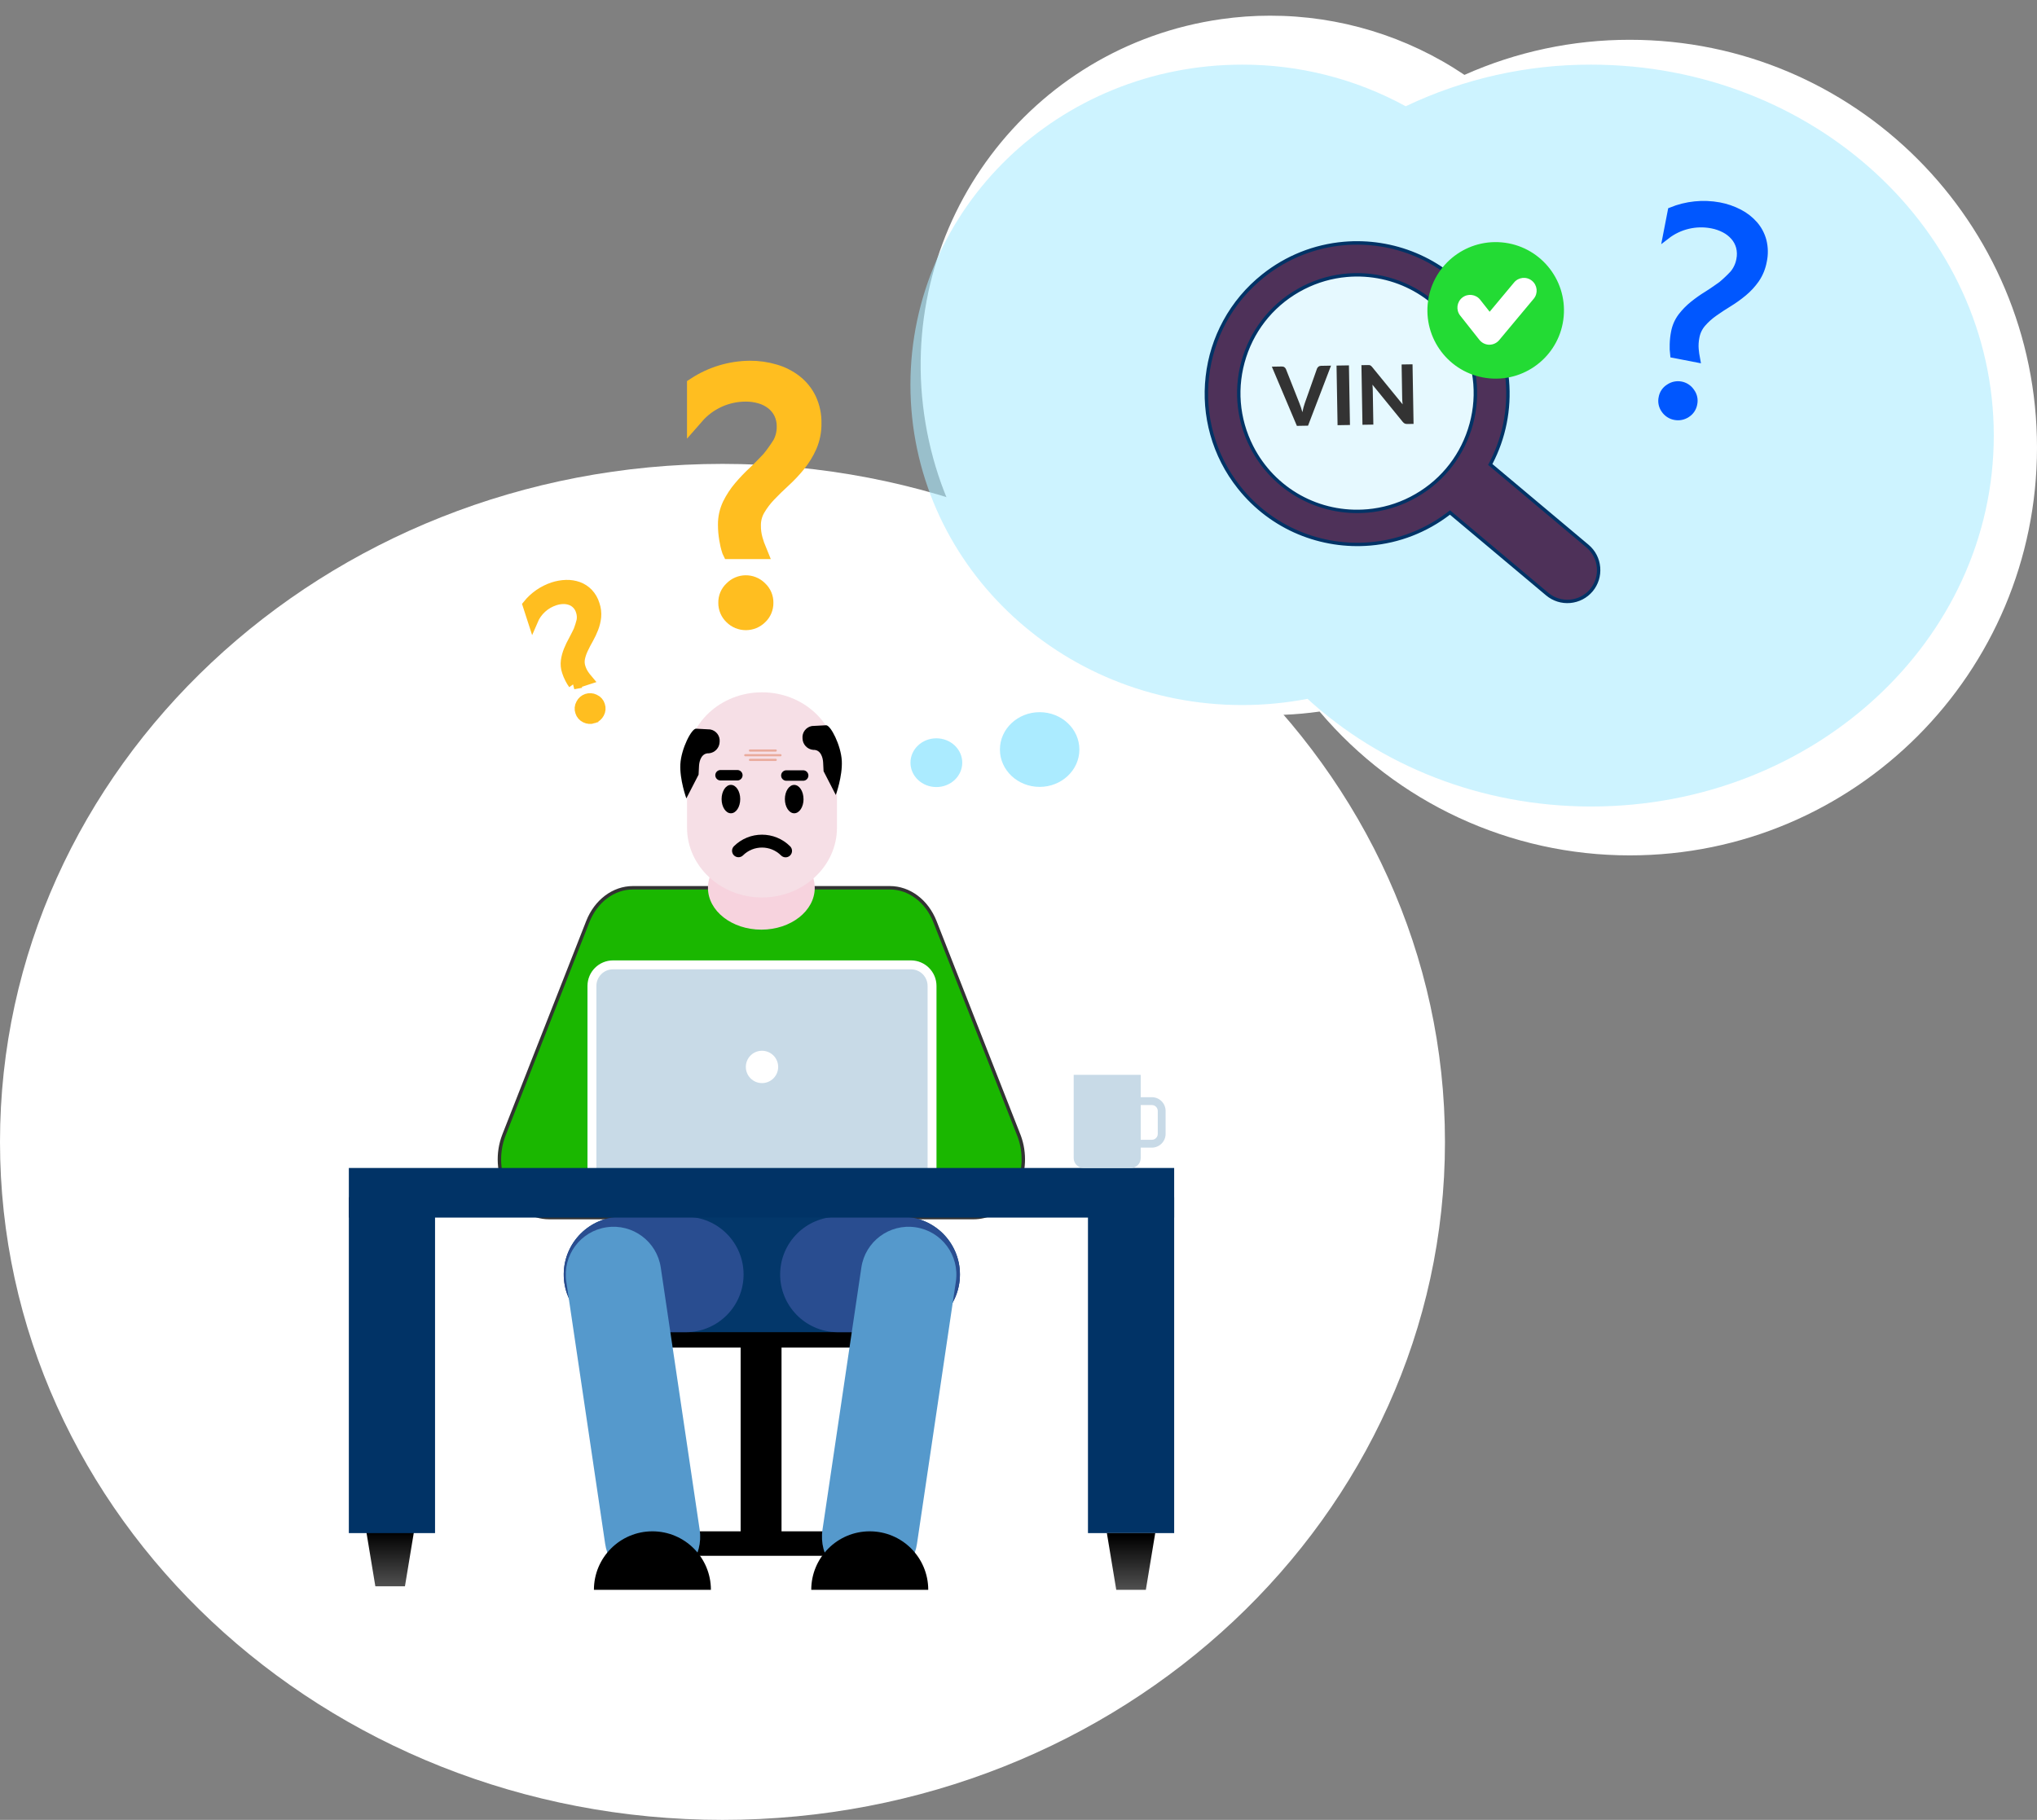 <?xml version="1.0" encoding="UTF-8"?>
<svg id="Warstwa_1" data-name="Warstwa 1" xmlns="http://www.w3.org/2000/svg" xmlns:xlink="http://www.w3.org/1999/xlink" version="1.1" viewBox="0 0 594.79 531.47">
  <rect x="0" y="0" width="594.79" height="531.47" fill="#808080" stroke="none"/>
  <defs>
    <style>
      .cls-1 {
        fill: #333;
      }

      .cls-1, .cls-2, .cls-3, .cls-4, .cls-5, .cls-6, .cls-7, .cls-8, .cls-9, .cls-10, .cls-11, .cls-12, .cls-13, .cls-14, .cls-15, .cls-16, .cls-17, .cls-18 {
        stroke-width: 0px;
      }

      .cls-19 {
        fill: #0057ff;
        stroke: #0057ff;
        stroke-miterlimit: 4;
        stroke-width: 2px;
      }

      .cls-2 {
        opacity: .59;
      }

      .cls-2, .cls-13 {
        fill: #abebff;
      }

      .cls-2, .cls-20 {
        isolation: isolate;
      }

      .cls-3 {
        fill: #e9ab9c;
      }

      .cls-4 {
        fill: #f6dfe6;
      }

      .cls-5 {
        fill: #59c;
      }

      .cls-6 {
        fill: #4e3159;
      }

      .cls-21 {
        clip-path: url(#clippath);
      }

      .cls-7 {
        fill: none;
      }

      .cls-8 {
        fill: #23db34;
      }

      .cls-22 {
        fill: #1ab700;
        stroke: #333;
      }

      .cls-9 {
        fill: #294d90;
      }

      .cls-23 {
        stroke-miterlimit: 4;
        stroke-width: 3px;
      }

      .cls-23, .cls-24 {
        fill: #ffbe20;
        stroke: #ffbe20;
      }

      .cls-10 {
        fill: #000;
      }

      .cls-11 {
        fill: #f7d3de;
      }

      .cls-12 {
        fill: #013366;
      }

      .cls-24 {
        stroke-width: 5px;
      }

      .cls-14 {
        fill: #c8dae7;
      }

      .cls-25 {
        opacity: .49;
      }

      .cls-15 {
        fill: url(#Gradient_bez_nazwy_2-2);
      }

      .cls-16 {
        fill: #03376a;
      }

      .cls-17 {
        fill: #fff;
      }

      .cls-18 {
        fill: url(#Gradient_bez_nazwy_2);
      }
    </style>
    <clipPath id="clippath">
      <rect class="cls-7" x="361.21" y="79.76" width="70.08" height="70.09" transform="translate(-8.49 34.91) rotate(-4.99)"/>
    </clipPath>
    <linearGradient id="Gradient_bez_nazwy_2" data-name="Gradient bez nazwy 2" x1="4887.09" y1="6584.41" x2="4887.09" y2="6583.41" gradientTransform="translate(-68901.36 109484.54) scale(14.12 -16.56)" gradientUnits="userSpaceOnUse">
      <stop offset="0" stop-color="#000"/>
      <stop offset="1" stop-color="#545454"/>
    </linearGradient>
    <linearGradient id="Gradient_bez_nazwy_2-2" data-name="Gradient bez nazwy 2" x1="4887.09" y1="6584.41" x2="4887.09" y2="6583.41" gradientTransform="translate(-68685.03 109485.56) scale(14.12 -16.56)" xlink:href="#Gradient_bez_nazwy_2"/>
  </defs>
  <path id="Union_386" data-name="Union 386" class="cls-17" d="M210.96,135.47c116.51,0,210.96,88.65,210.96,198s-94.45,198-210.96,198S0,442.83,0,333.47s94.45-198,210.96-198Z"/>
  <g id="Group_33870" data-name="Group 33870">
    <path id="Union_387" data-name="Union 387" class="cls-17" d="M427.61,21.87c15.2-6.78,31.66-10.27,48.31-10.25,65.65,0,118.87,53.32,118.87,119.09s-53.22,119.09-118.87,119.09c-34.92.03-68.07-15.34-90.61-42-55.84,7.93-107.53-30.91-115.46-86.75-7.93-55.84,30.91-107.53,86.75-115.46,4.71-.67,9.46-1.01,14.21-1.01,20.23-.03,40.02,5.99,56.8,17.29Z"/>
    <path id="Union_389" data-name="Union 389" class="cls-2" d="M381.8,204.08c-6.3,1.21-12.69,1.82-19.11,1.82-53.49,0-96.85-41.87-96.85-93.51s43.36-93.51,96.85-93.51c16.69-.04,33.12,4.14,47.77,12.15,16.91-8.05,35.42-12.2,54.15-12.15,64.93,0,117.56,48.5,117.56,108.32s-52.63,108.33-117.56,108.33c-32.3,0-61.57-12.01-82.82-31.44Z"/>
    <path id="Path_65829" data-name="Path 65829" class="cls-19" d="M488.66,103.52c-.12-.98-.16-1.97-.12-2.95.03-1.18.15-2.35.38-3.51.3-1.68.99-3.26,2.01-4.63,1-1.31,2.16-2.49,3.44-3.52,1.33-1.07,2.72-2.05,4.18-2.94,1.48-.91,4.16-2.84,4.16-2.84,1.19-1,2.32-2.07,3.38-3.21.97-1.18,1.63-2.58,1.9-4.08.26-1.22.23-2.49-.08-3.71-.3-1.11-.85-2.14-1.61-3-.79-.89-1.73-1.63-2.79-2.17-1.14-.59-2.36-1.01-3.62-1.25-4.7-.92-9.56.24-13.34,3.18l1.43-7.36c4.45-1.81,9.32-2.31,14.04-1.44,2.03.38,3.98,1.05,5.82,2,1.68.86,3.18,2.03,4.43,3.44,1.2,1.38,2.06,3.01,2.53,4.77.49,1.95.53,4,.1,5.97-.34,1.9-1.07,3.71-2.16,5.31-1.02,1.46-2.24,2.78-3.61,3.92-1.36,1.13-2.8,2.17-4.31,3.09-1.51.92-2.93,1.85-4.26,2.8-1.27.89-2.42,1.92-3.44,3.09-.97,1.12-1.62,2.47-1.89,3.93-.24,1.18-.32,2.38-.22,3.58.08.95.22,1.9.4,2.84l-6.74-1.31ZM489.04,121.65c-1.22-.23-2.3-.94-3-1.97-.74-1.02-1.01-2.3-.74-3.53.21-1.24.94-2.33,2.01-2.99,2.1-1.46,4.99-.95,6.45,1.15.03.04.05.08.08.12.75,1.01,1.02,2.3.75,3.53-.22,1.24-.95,2.33-2.01,2.99-1.04.69-2.3.94-3.52.7Z"/>
    <ellipse id="Ellipse_1748" data-name="Ellipse 1748" class="cls-13" cx="303.57" cy="218.89" rx="11.6" ry="10.91"/>
    <ellipse id="Ellipse_1749" data-name="Ellipse 1749" class="cls-13" cx="273.41" cy="222.73" rx="7.56" ry="7.12"/>
    <g id="Group_33108" data-name="Group 33108">
      <g id="Group_32153" data-name="Group 32153">
        <g id="Group_27496" data-name="Group 27496">
          <g id="Group_27310" data-name="Group 27310" class="cls-25">
            <g id="Group_27309" data-name="Group 27309">
              <g class="cls-21">
                <g id="Group_27308" data-name="Group 27308">
                  <path id="Path_53655" data-name="Path 53655" class="cls-17" d="M393.21,79.89c19.28-1.68,36.28,12.58,37.96,31.86,1.68,19.28-12.58,36.28-31.86,37.96-19.28,1.68-36.28-12.58-37.96-31.86,0,0,0,0,0,0-1.68-19.28,12.58-36.27,31.86-37.96"/>
                </g>
              </g>
            </g>
          </g>
          <g id="Path_53654" data-name="Path 53654">
            <path class="cls-6" d="M458.46,175.61c-2.43.21-4.8-.53-6.68-2.09l-28.4-23.84c-6.73,5.25-14.75,8.42-23.22,9.16h0c-7.11.62-14.33-.5-20.9-3.25-3.34-1.4-6.5-3.21-9.39-5.38-2.98-2.24-5.68-4.86-8.02-7.81-3.7-4.65-6.38-9.89-7.96-15.56-1.53-5.48-1.98-11.14-1.33-16.82.65-5.68,2.35-11.1,5.07-16.1,2.82-5.18,6.6-9.68,11.25-13.38,6.79-5.41,14.93-8.66,23.55-9.41,7.11-.62,14.34.5,20.91,3.25,3.34,1.4,6.5,3.21,9.39,5.38,2.98,2.24,5.68,4.86,8.02,7.81,5.4,6.79,8.66,14.95,9.41,23.59.74,8.51-.98,16.97-4.99,24.5l28.39,23.84c1.87,1.58,3.01,3.78,3.22,6.22.21,2.43-.53,4.81-2.1,6.68-1.58,1.87-3.78,3.01-6.21,3.22ZM393.24,80.39c-4.42.39-8.68,1.61-12.66,3.64-8.22,4.19-14.32,11.33-17.17,20.1-2.85,8.77-2.12,18.13,2.07,26.35,6.42,12.61,19.68,19.96,33.78,18.73h0s0,0,0,0h.05c4.42-.39,8.66-1.61,12.6-3.63l.09-.04h0c8.18-4.19,14.24-11.31,17.08-20.06,2.85-8.77,2.12-18.13-2.07-26.35-6.43-12.61-19.69-19.97-33.79-18.74Z"/>
            <path class="cls-12" d="M458.42,175.11c2.2-.19,4.33-1.22,5.87-3.04,3.06-3.67,2.58-9.12-1.07-12.2l-28.7-24.1c8.35-15.36,6.71-34.22-4.18-47.9-9.44-11.87-23.83-17.48-37.88-16.26-8.22.72-16.34,3.78-23.28,9.31-18.81,14.97-21.92,42.35-6.95,61.16,9.44,11.87,23.83,17.49,37.88,16.26,8.22-.72,16.33-3.78,23.28-9.31l28.71,24.1c1.83,1.53,4.11,2.17,6.31,1.98M399.31,149.71h0c-14.23,1.24-27.79-6.27-34.27-19-8.78-17.24-1.93-38.34,15.32-47.13,17.24-8.78,38.34-1.93,47.13,15.32,8.78,17.24,1.93,38.34-15.32,47.13h0c-4,2.05-8.36,3.3-12.84,3.69M458.5,176.1c-2.56.22-5.06-.56-7.04-2.21l-28.09-23.58c-6.74,5.16-14.73,8.28-23.17,9.01-7.19.63-14.5-.51-21.15-3.29-3.38-1.41-6.58-3.25-9.5-5.44-3.01-2.26-5.74-4.92-8.11-7.9-3.74-4.7-6.45-10-8.05-15.74-1.55-5.55-2-11.27-1.35-17.02.65-5.75,2.38-11.22,5.13-16.28,2.85-5.24,6.68-9.79,11.38-13.53,6.87-5.47,15.1-8.76,23.81-9.52,7.19-.63,14.5.51,21.14,3.29,3.38,1.41,6.58,3.25,9.5,5.44,3.01,2.26,5.74,4.92,8.11,7.9,5.46,6.87,8.76,15.12,9.52,23.86.74,8.47-.94,16.89-4.86,24.42l28.08,23.58c1.97,1.66,3.18,3.99,3.4,6.56.22,2.57-.56,5.07-2.21,7.05h0c-1.66,1.97-3.99,3.17-6.55,3.4ZM393.29,80.89c-4.35.38-8.55,1.59-12.48,3.59-8.1,4.13-14.11,11.16-16.92,19.81-2.81,8.65-2.08,17.87,2.04,25.97,6.33,12.43,19.4,19.67,33.29,18.46h.06c4.35-.39,8.53-1.59,12.42-3.58l.17-.09h0c8.01-4.14,13.96-11.14,16.75-19.72,2.81-8.65,2.08-17.87-2.04-25.97-6.33-12.43-19.4-19.68-33.3-18.47Z"/>
          </g>
        </g>
        <g id="Group_32146" data-name="Group 32146">
          <g id="VIN" class="cls-20">
            <g class="cls-20">
              <path class="cls-1" d="M388.65,106.78l-6.71,17.53-3.26.06-7.31-17.29,2.9-.05c.31,0,.57.06.77.21s.35.33.45.56l3.94,9.97c.15.37.3.78.45,1.22.15.44.29.91.41,1.39.1-.49.2-.96.32-1.4s.24-.86.38-1.24l3.57-10.1c.08-.2.22-.39.42-.55.2-.17.45-.25.76-.26l2.92-.05Z"/>
              <path class="cls-1" d="M394.18,124.11l-3.62.06-.3-17.41,3.62-.06.3,17.41Z"/>
              <path class="cls-1" d="M412.45,106.38l.3,17.41-1.86.03c-.28,0-.52-.04-.71-.13-.19-.09-.39-.24-.57-.46l-8.87-10.89c.03.28.05.56.07.83.02.27.03.52.03.76l.17,10.07-3.18.05-.3-17.41,1.9-.03c.15,0,.28,0,.39.01.11.01.21.04.29.08s.17.1.25.17c.08.07.17.17.27.28l8.93,10.94c-.04-.3-.07-.6-.09-.88-.02-.28-.03-.55-.04-.81l-.17-9.96,3.18-.05Z"/>
            </g>
          </g>
        </g>
      </g>
      <g id="Group_32155" data-name="Group 32155">
        <path id="Path_62907" data-name="Path 62907" class="cls-8" d="M438.48,70.78c10.97.96,19.08,10.64,18.11,21.61-.96,10.97-10.64,19.08-21.61,18.11-10.97-.96-19.08-10.64-18.11-21.61.96-10.97,10.64-19.08,21.61-18.11h0Z"/>
        <path id="Path_62908" data-name="Path 62908" class="cls-17" d="M434.58,100.66c-1.02-.09-1.96-.6-2.6-1.4l-5.62-7.11c-1.28-1.61-1-3.96.61-5.23,1.61-1.28,3.96-1,5.23.61h0l2.77,3.51,7.1-8.51c1.3-1.6,3.64-1.85,5.24-.55,1.6,1.3,1.85,3.64.55,5.24-.02.03-.04.05-.07.08l-10.04,12.03c-.72.86-1.79,1.35-2.91,1.34-.09,0-.18,0-.28-.01Z"/>
      </g>
    </g>
  </g>
  <g id="Group_33865" data-name="Group 33865">
    <g id="Group_33864" data-name="Group 33864">
      <g id="ziomek">
        <path id="Path_64669" data-name="Path 64669" class="cls-18" d="M118.24,463.26h-8.64l-2.74-16.56h14.12l-2.74,16.56Z"/>
        <path id="Path_1864" data-name="Path 1864" class="cls-22" d="M297.22,330.82l-24.22-61.67c-2.37-6.03-7.51-9.89-13.17-9.89h-75.03c-5.66,0-10.8,3.86-13.17,9.89l-24.47,62.3c-2.07,5.31-1.72,11.26.96,16.29,2.67,4.88,7.27,7.84,12.21,7.84h123.97c8.01,0,14.5-7.62,14.5-17.01,0-2.67-.53-5.3-1.59-7.75"/>
        <path id="Path_1866" data-name="Path 1866" class="cls-11" d="M237.9,259.29c0,6.74-6.98,12.2-15.59,12.2s-15.59-5.46-15.59-12.2,6.98-12.2,15.59-12.2,15.59,5.46,15.59,12.2"/>
        <path id="Path_1867" data-name="Path 1867" class="cls-4" d="M244.39,241.7c0,11.26-9.8,20.39-21.89,20.39s-21.89-9.13-21.89-20.39v-19.13c0-11.26,9.8-20.39,21.89-20.39s21.89,9.13,21.89,20.39v19.13Z"/>
        <path id="Line_158" data-name="Line 158" class="cls-10" d="M215.3,227.93h-4.91c-.84,0-1.53-.69-1.53-1.53s.69-1.53,1.53-1.53h4.91c.84,0,1.53.69,1.53,1.53h0c0,.84-.69,1.53-1.53,1.53h0Z"/>
        <path id="Line_159" data-name="Line 159" class="cls-10" d="M234.52,228.01h-4.91c-.84,0-1.53-.69-1.53-1.53s.69-1.53,1.53-1.53h4.91c.84,0,1.53.69,1.53,1.53h0c0,.84-.69,1.53-1.53,1.53h0Z"/>
        <path id="Line_160" data-name="Line 160" class="cls-3" d="M226.5,219.5h-7.51c-.18,0-.32-.14-.32-.32,0,0,0,0,0,0,0-.18.14-.32.32-.32h7.51c.18,0,.32.14.32.32,0,.18-.14.32-.32.32,0,0,0,0,0,0Z"/>
        <path id="Line_161" data-name="Line 161" class="cls-3" d="M226.5,222.23h-7.51c-.18,0-.32-.14-.32-.32,0,0,0,0,0,0,0-.18.14-.32.32-.32h7.51c.18,0,.32.14.32.32,0,.18-.14.32-.32.32,0,0,0,0,0,0Z"/>
        <path id="Line_162" data-name="Line 162" class="cls-3" d="M227.89,220.87h-10.27c-.18,0-.32-.14-.32-.32,0,0,0,0,0,0,0-.18.14-.32.32-.32h10.27c.18,0,.32.14.32.32,0,.18-.14.32-.32.32,0,0,0,0,0,0Z"/>
        <path id="Path_1876" data-name="Path 1876" class="cls-10" d="M229.39,250.37c-.5,0-.98-.2-1.33-.55-3.07-3.07-8.06-3.07-11.13,0,0,0,0,0,0,0-.75.72-1.94.69-2.66-.06-.69-.73-.69-1.87,0-2.6,4.54-4.54,11.91-4.54,16.45,0h0c.73.74.73,1.93,0,2.66-.35.35-.83.55-1.33.55h0Z"/>
        <rect id="Rectangle_1429" data-name="Rectangle 1429" class="cls-10" x="216.26" y="389.04" width="11.94" height="59.74"/>
        <rect id="Rectangle_1430" data-name="Rectangle 1430" class="cls-10" x="179.15" y="386.82" width="86.16" height="6.72"/>
        <rect id="Rectangle_1431" data-name="Rectangle 1431" class="cls-10" x="190.5" y="447.2" width="63.45" height="7.15"/>
        <path id="Path_1896" data-name="Path 1896" class="cls-14" d="M272.16,341.39h-99.31v-53.46c0-3.4,2.76-6.16,6.16-6.16h86.99c3.4,0,6.16,2.76,6.16,6.16v53.46Z"/>
        <path id="Path_1897" data-name="Path 1897" class="cls-17" d="M273.45,341.39h-2.6v-53.46c0-2.68-2.18-4.86-4.86-4.86h-86.99c-2.68,0-4.86,2.18-4.86,4.86v53.46h-2.6v-53.46c0-4.12,3.34-7.46,7.46-7.46h86.99c4.12,0,7.46,3.34,7.46,7.46v53.46Z"/>
        <path id="Rectangle_1432" data-name="Rectangle 1432" class="cls-17" d="M219.16,308.24h0c1.84-1.84,4.83-1.84,6.68,0h0c1.84,1.84,1.84,4.83,0,6.68h0c-1.84,1.84-4.83,1.85-6.68,0,0,0,0,0,0,0h0c-1.84-1.84-1.84-4.83,0-6.68Z"/>
        <path id="Path_1898" data-name="Path 1898" class="cls-16" d="M280.29,372.19c0,9.31-7.54,16.85-16.85,16.85h-82.16c-9.31-.1-16.77-7.73-16.67-17.03.1-9.16,7.5-16.57,16.67-16.67h82.16c9.31,0,16.85,7.54,16.85,16.85h0"/>
        <path id="Path_1899" data-name="Path 1899" class="cls-9" d="M280.3,372.19c0,9.31-7.54,16.85-16.85,16.85h-18.98c-9.31-.1-16.77-7.73-16.67-17.03.1-9.16,7.5-16.57,16.67-16.67h18.98c9.31,0,16.85,7.54,16.85,16.85h0"/>
        <path id="Path_1900" data-name="Path 1900" class="cls-9" d="M217.12,372.19c0,9.31-7.54,16.85-16.85,16.85h-18.98c-9.31-.1-16.77-7.73-16.67-17.03.1-9.16,7.5-16.57,16.67-16.67h18.98c9.31,0,16.85,7.54,16.85,16.85h0"/>
        <path id="Line_229" data-name="Line 229" class="cls-5" d="M190.48,462.74c-6.91,0-12.77-5.07-13.78-11.9l-11.35-76.59c-1.13-7.62,4.13-14.71,11.75-15.84,7.62-1.13,14.71,4.13,15.84,11.75l11.36,76.59c1.13,7.62-4.13,14.71-11.75,15.84,0,0,0,0,0,0-.68.1-1.37.15-2.06.15Z"/>
        <path id="Line_230" data-name="Line 230" class="cls-5" d="M253.97,462.74c-.69,0-1.38-.05-2.06-.15-7.62-1.13-12.88-8.22-11.75-15.84l11.35-76.59c1.13-7.62,8.22-12.88,15.84-11.75h0c7.62,1.13,12.88,8.22,11.76,15.84h0s-11.36,76.59-11.36,76.59c-1.01,6.83-6.87,11.9-13.78,11.9Z"/>
        <path id="Path_1901" data-name="Path 1901" class="cls-10" d="M207.58,464.28c0-9.44-7.65-17.08-17.08-17.08s-17.08,7.65-17.08,17.08h34.17Z"/>
        <path id="Path_1902" data-name="Path 1902" class="cls-10" d="M271.04,464.28c0-9.44-7.65-17.08-17.08-17.08s-17.08,7.65-17.08,17.08h34.17Z"/>
        <rect id="Rectangle_1433" data-name="Rectangle 1433" class="cls-12" x="101.86" y="349.65" width="25.17" height="98.07"/>
        <rect id="Rectangle_1434" data-name="Rectangle 1434" class="cls-12" x="317.68" y="349.65" width="25.17" height="98.07"/>
        <rect id="Rectangle_1435" data-name="Rectangle 1435" class="cls-12" x="101.86" y="341.09" width="240.99" height="14.49"/>
        <path id="Path_1906" data-name="Path 1906" class="cls-15" d="M334.58,464.28h-8.64l-2.74-16.56h14.12l-2.74,16.56Z"/>
        <g id="Group_33854" data-name="Group 33854">
          <path id="Path_1907" data-name="Path 1907" class="cls-14" d="M333.07,313.89h-19.56v24.32c0,1.59,1.29,2.88,2.88,2.88h13.81c1.59,0,2.88-1.29,2.88-2.88h0v-24.32Z"/>
          <path id="Path_1908" data-name="Path 1908" class="cls-14" d="M336.33,335.15h-7.26v-14.73h7.26c2.22,0,4.02,1.8,4.02,4.02v6.69c0,2.22-1.8,4.01-4.02,4.02ZM331.36,332.86h4.97c.96,0,1.73-.78,1.73-1.73v-6.69c0-.96-.78-1.73-1.73-1.73h-4.97v10.16Z"/>
        </g>
      </g>
      <path id="Path_64676" data-name="Path 64676" class="cls-10" d="M216.14,233.37c0,2.29-1.22,4.14-2.72,4.14s-2.72-1.86-2.72-4.15,1.22-4.15,2.72-4.15,2.72,1.86,2.72,4.15"/>
      <path id="Path_64677" data-name="Path 64677" class="cls-10" d="M234.63,233.37c0,2.29-1.22,4.14-2.72,4.14s-2.73-1.86-2.73-4.14,1.22-4.15,2.72-4.15,2.72,1.86,2.72,4.15"/>
    </g>
    <path id="Path_65835" data-name="Path 65835" class="cls-10" d="M207.37,213.02l-4.12-.22c-1.31-.07-4.35,5.84-4.59,10.37s1.75,9.99,1.75,9.99l3.57-6.93.13-2.57c.07-1.4.7-3.78,2.9-3.67,1.74-.16,3.08-1.6,3.12-3.34.18-1.75-1.03-3.33-2.76-3.63"/>
    <path id="Path_65836" data-name="Path 65836" class="cls-10" d="M237.09,212.02l4.12-.22c1.31-.07,4.35,5.84,4.59,10.37s-1.75,9.99-1.75,9.99l-3.57-6.93-.13-2.57c-.07-1.4-.7-3.78-2.9-3.67-1.74-.16-3.08-1.6-3.12-3.34-.18-1.75,1.03-3.33,2.76-3.63"/>
  </g>
  <path id="Path_65843" data-name="Path 65843" class="cls-24" d="M213.29,160.76c-.36-1.1-.62-2.23-.8-3.37-.23-1.36-.35-2.74-.35-4.12-.03-2,.41-3.97,1.27-5.77.86-1.73,1.92-3.35,3.17-4.82,1.29-1.52,2.67-2.97,4.14-4.32,1.5-1.38,4.14-4.19,4.14-4.19,1.15-1.42,2.2-2.9,3.17-4.44.85-1.57,1.29-3.33,1.27-5.12.03-1.47-.29-2.92-.92-4.24-.6-1.21-1.46-2.27-2.52-3.1-1.1-.85-2.36-1.49-3.69-1.87-1.44-.42-2.94-.63-4.44-.62-5.61,0-10.94,2.42-14.63,6.65v-8.79c4.71-3.08,10.2-4.74,15.83-4.79,2.42-.02,4.82.32,7.14,1,2.12.61,4.12,1.62,5.87,2.97,1.68,1.31,3.04,3,3.97,4.92,1,2.14,1.5,4.48,1.45,6.84.04,2.26-.4,4.51-1.3,6.59-.85,1.91-1.95,3.7-3.27,5.32-1.31,1.61-2.74,3.12-4.27,4.52-1.53,1.4-2.96,2.79-4.27,4.17-1.26,1.31-2.35,2.75-3.27,4.32-.87,1.5-1.32,3.21-1.3,4.94-.02,1.41.17,2.81.55,4.17.31,1.08.67,2.13,1.1,3.17h-8.03ZM217.78,181.53c-1.46,0-2.86-.57-3.89-1.6-1.07-1.01-1.67-2.42-1.65-3.89-.04-1.47.56-2.89,1.65-3.89,2.09-2.15,5.52-2.2,7.67-.12.04.04.08.08.12.12,1.08,1,1.68,2.42,1.65,3.89.02,1.47-.57,2.89-1.65,3.89-1.04,1.03-2.44,1.6-3.89,1.6Z"/>
  <path id="Path_65842" data-name="Path 65842" class="cls-23" d="M167.43,199.8c-.37-.51-.69-1.05-.98-1.61-.35-.66-.64-1.35-.87-2.07-.35-1.02-.46-2.12-.31-3.19.15-1.04.43-2.05.83-3.02.41-1,.88-1.98,1.41-2.92.54-.96,1.44-2.86,1.44-2.86.35-.92.65-1.87.89-2.82.18-.95.11-1.94-.2-2.86-.23-.76-.64-1.46-1.19-2.03-.51-.52-1.13-.93-1.82-1.17-.71-.25-1.46-.37-2.22-.35-.82.02-1.62.17-2.4.42-2.9.93-5.25,3.08-6.44,5.88l-1.47-4.54c1.91-2.38,4.47-4.16,7.36-5.13,1.24-.41,2.54-.64,3.85-.68,1.2-.04,2.4.15,3.53.55,1.09.4,2.07,1.04,2.87,1.87.88.93,1.52,2.06,1.89,3.29.4,1.16.55,2.39.44,3.62-.12,1.13-.39,2.23-.8,3.29-.41,1.05-.89,2.07-1.44,3.05-.56.98-1.06,1.93-1.5,2.87-.43.88-.76,1.82-.97,2.78-.19.92-.14,1.88.16,2.77.23.73.56,1.43.98,2.06.34.5.71.99,1.1,1.45l-4.15,1.35ZM173.23,209.77c-.75.25-1.57.18-2.28-.17-.72-.34-1.27-.97-1.5-1.73-.27-.75-.19-1.59.2-2.29.72-1.46,2.48-2.06,3.94-1.35.03.01.05.03.08.04.73.33,1.28.97,1.5,1.73.26.76.19,1.59-.2,2.29-.36.7-.99,1.23-1.74,1.48h0Z"/>
</svg>
